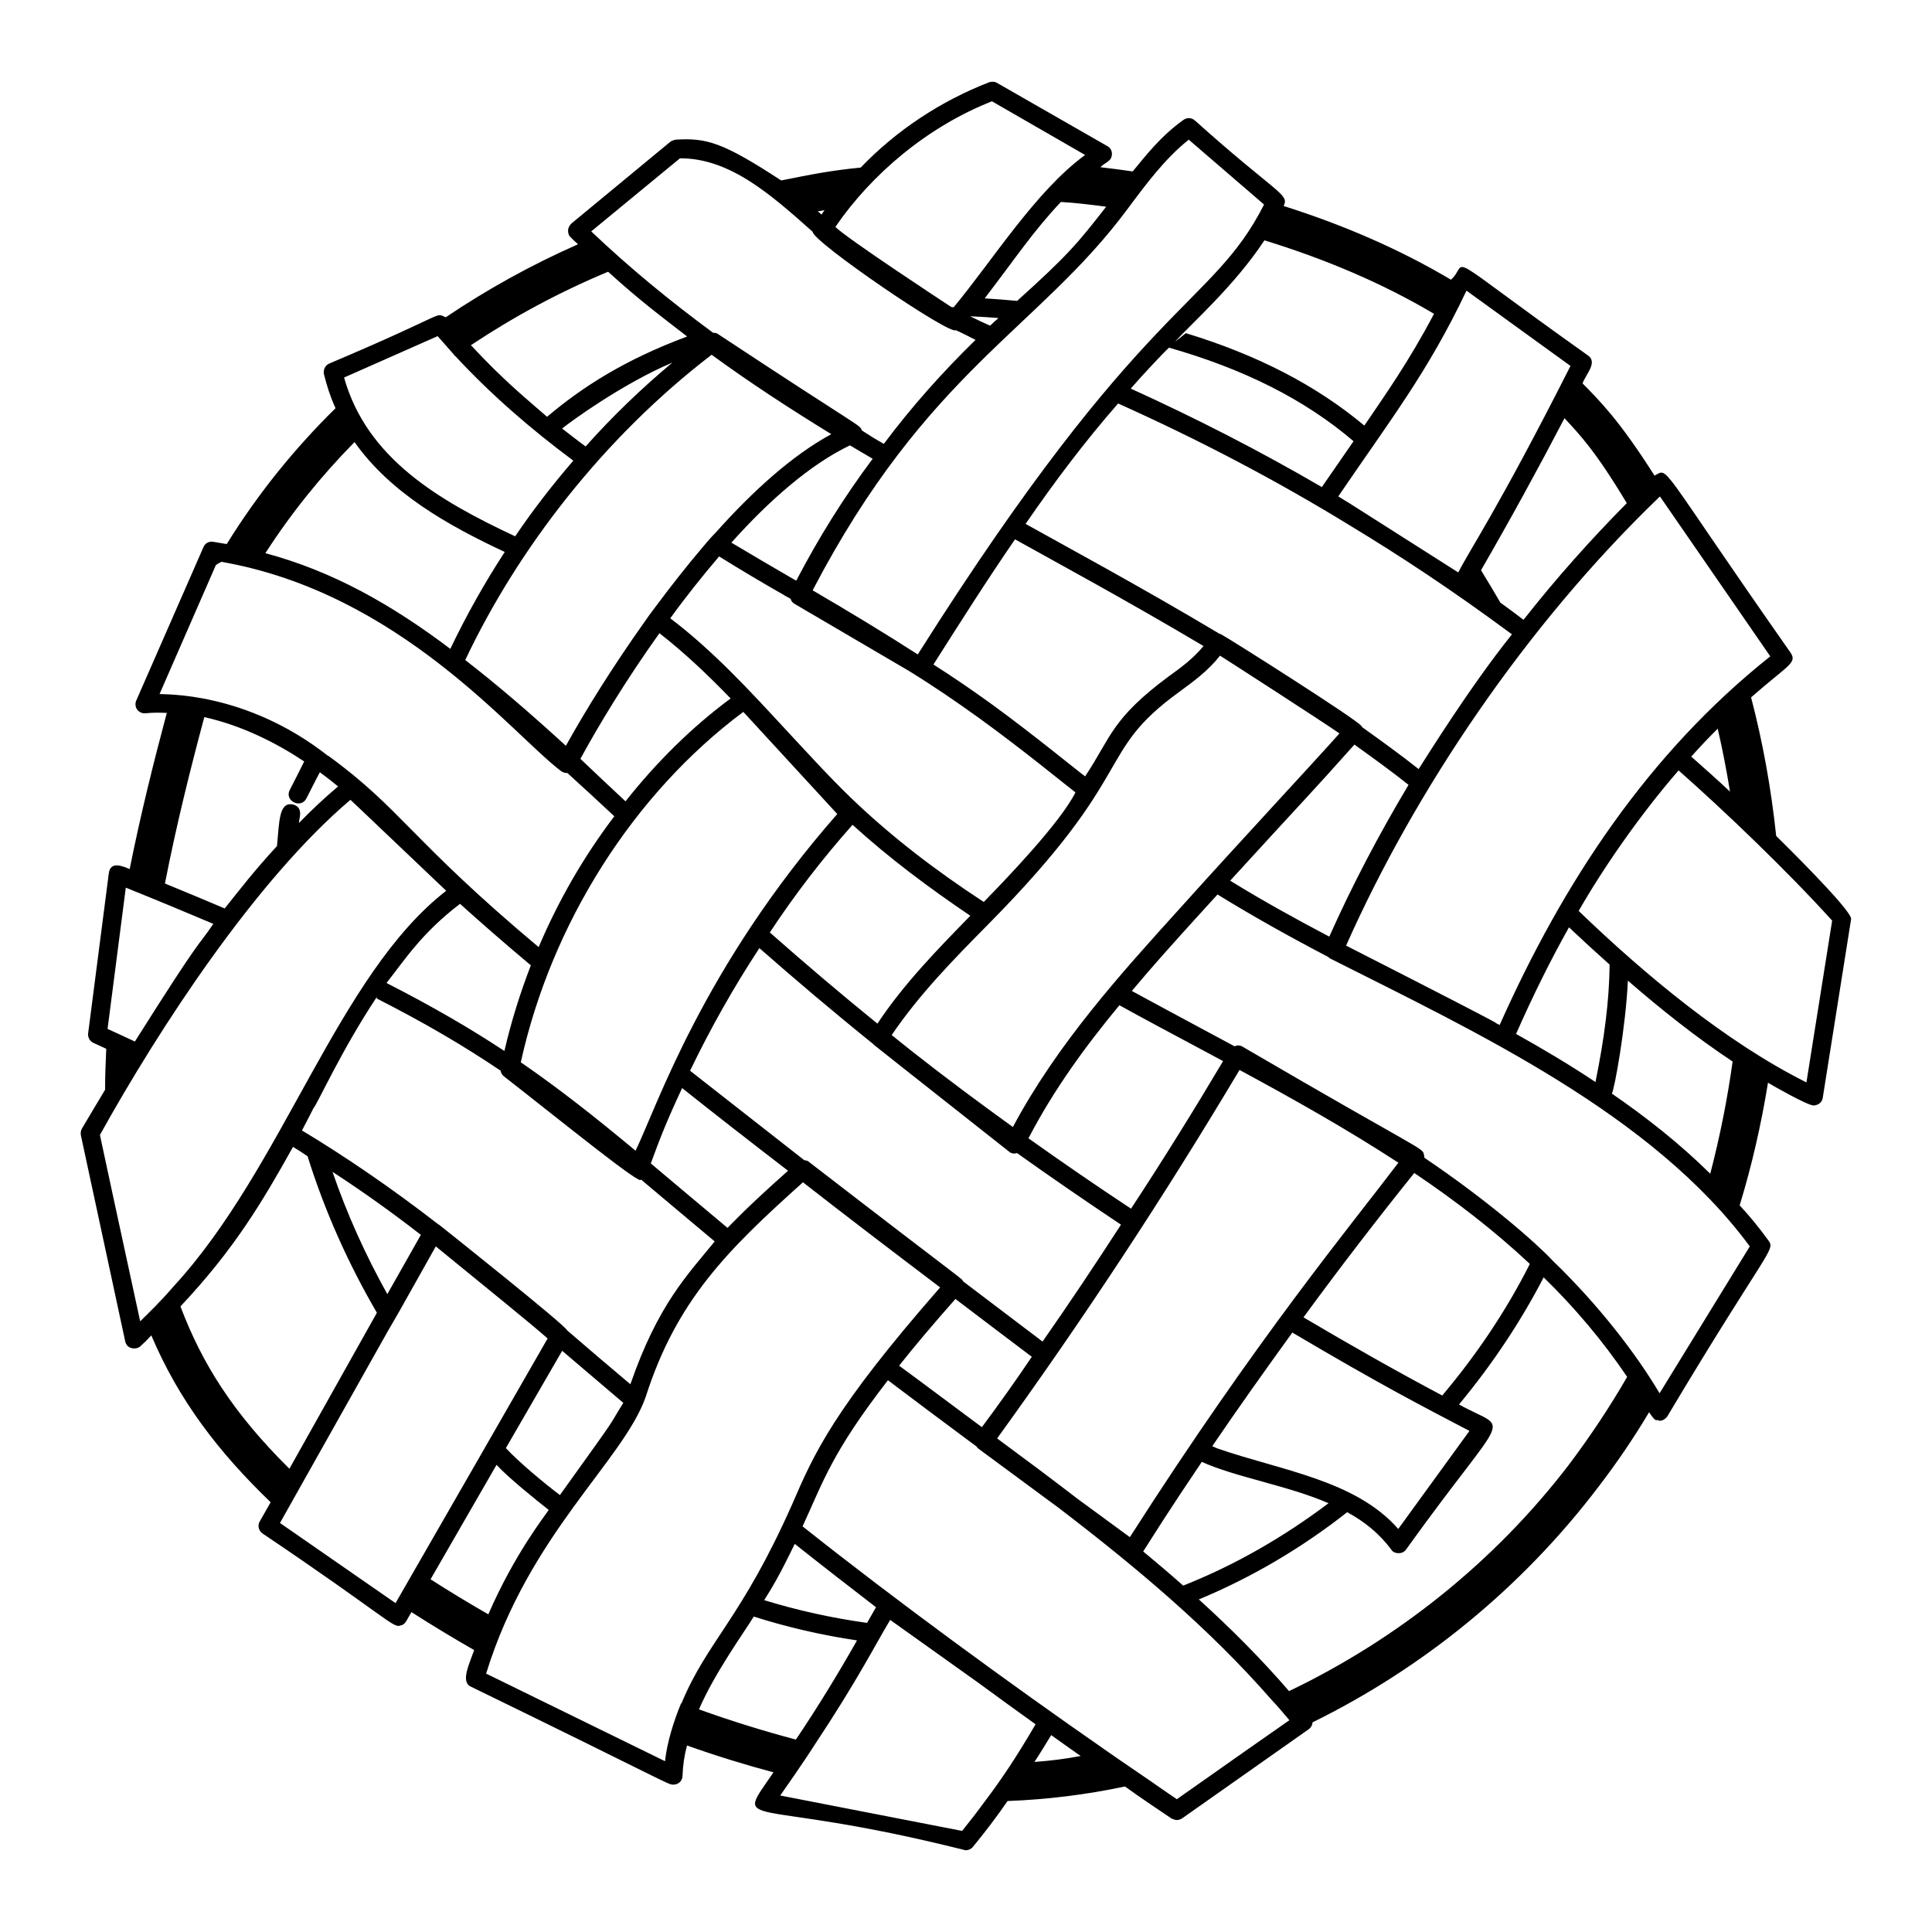 <?xml version="1.0" encoding="UTF-8"?>
<!-- Uploaded to: ICON Repo, www.svgrepo.com, Generator: ICON Repo Mixer Tools -->
<svg fill="#000000" width="800px" height="800px" version="1.1" viewBox="144 144 512 512" xmlns="http://www.w3.org/2000/svg">
 <g>
  <path d="m213.55 550.37c32.434 21.859 34.777 25.281 36.551 24.398 1.457-0.207 1.707-1.645 2.949-3.535 5.418 3.469 10.953 6.82 16.609 10.055-1.305 3.75-3.648 8.426-0.891 9.68 51.738 25.199 52.152 25.98 53.641 25.98 1.543 0 2.469-1.148 2.469-2.371 0.098-2.766 0.492-5.434 1.184-8 7.805 2.766 15.508 5.137 22.918 7.113-10.785 15.812-7.66 5.973 50.48 20.547 0.199 0.098 0.297 0.098 0.492 0.098 0.691 0 1.383-0.297 1.875-0.891 3.262-3.953 6.324-8 9.188-12.152 10.473-0.395 20.844-1.68 31.117-3.852 3.953 2.863 8.102 5.629 12.348 8.496 0.492 0.199 0.988 0.395 1.383 0.395 0.492 0 1.086-0.199 1.48-0.492l33.391-23.512c0.594-0.395 0.988-0.988 1.086-1.68v-0.199c29.141-14.324 55.418-35.562 75.867-62.531 4.84-6.324 9.285-12.844 13.336-19.66 2.098 3.144 1.742 1.648 2.766 2.273 0.789 0 1.582-0.492 2.074-1.184 26.527-44.438 28.762-43.973 26.77-46.629-2.371-3.262-4.84-6.324-7.606-9.285 3.262-10.668 5.731-21.535 7.508-32.5 1.535 0.938 10.52 6.027 12.051 6.027 0.395 0 0.789-0.098 1.184-0.297 0.691-0.297 1.184-0.988 1.285-1.777l7.508-47.32c0.32-2.25-18.859-21.047-19.855-22.031-1.324-12.484-3.523-24.77-6.652-36.719 9.781-8.598 12.23-9.074 10.504-11.789-35.883-51.172-32.121-48.98-36.094-46.984-9.383-14.746-14.355-19.625-19.074-24.445 0.875-2.426 4.086-5.543 1.43-7.402-40.742-28.945-31.047-24.801-36.297-20.066-13.453-8.004-28.398-14.488-44.32-19.531l0.008-0.016v-0.098c1.527-3.059-2.039-3.262-23.512-22.523-0.891-0.789-2.074-0.891-3.062-0.199-6.152 4.41-10.02 9.52-13.461 13.668-2.832-0.398-5.688-0.801-8.57-1.121 1.391-1.391 3.062-1.531 3.062-3.555 0-0.891-0.492-1.68-1.285-2.074l-29.141-16.695c-0.594-0.395-1.383-0.395-2.074-0.199-12.742 4.938-24.5 12.645-34.082 22.621-8.082 0.809-12.656 1.734-21.07 3.414-15.562-10.176-19.77-11.285-27.926-10.82-0.492 0.098-1.086 0.297-1.48 0.594l-26.18 21.633c-0.492 0.492-0.891 1.184-0.891 1.875s0.199 1.383 0.691 1.777c0.594 0.594 1.184 1.184 1.875 1.777 0.027 0.027 0.055 0.051 0.082 0.074-12.48 5.512-24.172 12.004-35.066 19.355-3.215-1.277 1.613-1.496-30.906 12.277-1.086 0.492-1.582 1.68-1.383 2.766 0.789 3.16 1.777 6.223 3.062 8.988 0.008 0.02 0.023 0.039 0.031 0.059-11.043 10.848-20.711 22.871-28.844 36.008-0.012-0.004-0.02-0.004-0.031-0.008-1.184-0.199-2.371-0.395-3.555-0.594-1.086-0.199-2.172 0.395-2.57 1.383l-17.781 40.602c-0.395 0.789-0.297 1.777 0.199 2.469 0.492 0.691 1.383 1.086 2.273 0.988 2.367-0.25 3.863-0.145 5.586-0.098-3.477 13.012-6.945 26.922-9.84 41.387-1.715-0.691-5.078-2.273-5.527 1.094l-5.477 42.418c-0.141 1.086 0.449 2.125 1.441 2.57 1.16 0.52 2.223 1.027 3.356 1.543-0.168 3.617-0.309 7.238-0.309 10.855-2.074 3.457-4.148 6.914-6.125 10.273-0.297 0.492-0.395 1.086-0.297 1.777l11.754 54.629c0.199 0.891 0.789 1.582 1.68 1.777 0.199 0.098 0.492 0.098 0.691 0.098 0.691 0 1.285-0.199 1.68-0.594 0.988-0.891 1.875-1.777 2.863-2.863 7.383 17.371 17.871 30.961 31.629 44.223-0.473 0.828-2.539 4.465-2.883 5.07-0.672 1.113-0.277 2.496 0.711 3.188zm35.27 18.473-30.625-21.238 28.551-50.777 2.863-4.938 9.879-17.582c11.41 9.344 25.188 20.445 29.637 24.398-0.574 1.004-18.305 31.871-17.188 29.934zm27.855-141.09c0.004 0.008-0.004 0.02 0 0.027 0.098 0.594 0.395 1.086 0.891 1.48 15.105 11.777 37.109 29.656 36.234 27.266 8.543 7.168 10.195 8.602 19.605 16.465-7.07 8.711-14.992 16.598-22.348 37.852-9.012-7.613-8.121-6.871-16.797-14.309 0-0.992-31.906-26.395-32.895-27.168l-0.988-0.789c-0.098 0-0.098-0.098-0.199-0.098-12.574-9.754-25.016-18.211-36.156-24.895 0.988-1.875 2.074-3.953 3.062-5.926 1.004-1.004 7.344-15.273 16.82-29.516-0.051 0.148-0.023 0.312-0.082 0.461 12.941 6.574 23.309 12.711 32.852 19.148zm55.914-189.74c10.273 7.508 20.941 14.422 31.711 21.043-10.371 5.629-20.844 15.113-30.625 26.078-1.184 1.184-2.273 2.469-3.359 3.754-4.445 5.234-8.691 10.668-12.742 16.102-0.988 1.285-1.977 2.668-2.863 3.953-8.496 11.953-15.707 23.609-20.746 32.699-9.188-8.398-17.98-16.004-26.672-22.723 13.914-29.41 36.637-58.941 65.297-80.906zm-33.391 24.301c-1.625-1.16-5.238-3.969-6.227-4.746 1.809-1.527 15.91-11.855 29.211-17.473-8.207 6.863-15.844 14.199-22.984 22.219zm202.71 21.043c13.199 7.996 26.609 16.801 42.773 28.746-11.355 14.188-23.02 33.082-24.727 35.711-4.887-3.879-9.949-7.512-15.016-11.145-0.027-0.055-0.035-0.117-0.066-0.168 0-0.098-0.098-0.098-0.098-0.098-0.414-1.25-35.426-23.441-37.34-24.398h-0.098c-0.023-0.004-0.047 0.008-0.07 0.004-20.863-12.469-40.578-23.078-51.477-29.172 7.586-11.031 15.562-21.668 24.523-31.91 21.121 9.48 41.738 20.234 61.594 32.43zm-58.25-36.375c0.023-0.023 0.043-0.051 0.066-0.078 2.762-3.188 8.727-9.59 10.078-10.77 19.715 5.625 35.926 13.691 48.898 24.797l-8.398 12.152c-16.473-9.609-33.406-18.27-50.645-26.102zm22.98 280.87c-0.469-0.168-0.922-0.402-1.375-0.605 6.91-10.168 14.016-20.137 21.219-30.105 23.434 13.859 34.008 19.293 46.934 26.066l-18.867 25.98c-11.375-13-31.234-15.52-47.91-21.336zm29.441 14.52c-11.953 8.988-24.797 16.398-38.527 21.832-3.469-3.098-7.027-6.078-10.594-9.051 2.984-4.637 6.258-10.004 15.531-23.742 8.934 4.059 22.875 6.289 33.59 10.961zm-6.644-49.262c0.008-0.012 0.016-0.02 0.023-0.031 9.48-12.938 19.258-25.68 29.336-38.223 10.867 7.32 21.16 15.219 30.629 24.098-6.324 12.547-14.227 24.203-23.215 34.871-12.441-6.598-24.691-13.57-36.773-20.715zm-46.012 58.254-13.895-10.188c-7.062-5.445-14.184-10.738-21.281-15.977 0 0 0.008-0.008 0.008-0.016 22.723-31.414 44.258-64.113 64.211-97.602 0.008-0.012 0.012-0.02 0.02-0.031 14.562 7.867 28.715 15.852 42.102 24.578-13.129 17.324-37.406 46.473-71.164 99.234zm-116.55-123.61c5.43-11.25 11.547-22.109 18.359-32.473 0.004-0.008 0.012-0.016 0.016-0.023 9.367 8.23 19.391 16.746 30.312 25.543v0.062l7.606 6.027 28.152 22.227c0.395 0.395 0.988 0.594 1.48 0.594 0.199 0 0.395-0.098 0.594-0.098l0.078-0.078c9.098 6.496 18.312 12.812 27.602 19.016-0.008 0.012-0.012 0.023-0.02 0.031-6.719 10.371-13.633 20.746-20.746 30.922-0.008 0.008-0.016 0.02-0.02 0.027-7.328-5.543-14.32-10.836-21.023-15.934-0.793-1.191 2.785 2.004-40.797-31.613-0.395-0.395-0.891-0.492-1.285-0.492-11.344-8.898-21.309-16.688-30.309-23.738zm25.965 26.504c-11.457 10.184-15.035 14.176-16.035 15.145-10.066-8.414-11.488-9.66-20.336-17.082 1.344-3.449 2.894-8.457 8.305-19.973 8.359 6.668 17.574 13.84 28.066 21.91zm-4.824-63.145c6.617-10.066 14.02-19.645 21.918-28.531 9.781 8.891 20.25 16.695 31.215 24.105-8.594 8.793-17.582 17.98-24.598 28.551-0.008 0.012-0.016 0.023-0.023 0.035-10.25-8.309-19.66-16.355-28.512-24.16zm69.422 112.45c-4.242 6.316-8.684 12.531-13.223 18.648-0.395-0.293-0.797-0.59-1.191-0.879-6.816-5.039-13.73-10.273-20.746-15.41 4.051-5.137 8.988-10.965 14.918-17.684 6.438 4.922 13.172 9.957 20.242 15.324zm50.688-78.352c-7.801 13.133-15.898 26.168-24.391 39.102-9.156-6.047-18.223-12.27-27.18-18.652l0.004-0.004c6.617-12.742 15.012-24.297 24.098-35.258 6.512 3.598 13.074 7.098 19.566 10.562 2.648 1.418 5.273 2.832 7.906 4.242zm-55.699 17.461c-9.023-6.512-17.957-13.152-26.688-20.027-1.863-1.465-3.621-2.898-5.43-4.348 7.309-10.77 16.398-20.051 25.387-29.141 40.422-40.844 28.18-45.406 50.875-61.84 3.746-2.762 7.586-5.523 10.746-9.559 0.992 0.598 27.602 17.758 31.656 20.609-7.242 8.145-26.141 28.395-42.004 46.047-16.102 17.773-32.789 36.238-44.543 58.258zm90.512-101.35c4.836 3.484 9.68 6.961 14.34 10.668-7.887 13.211-14.984 26.719-21 40.227-8.875-4.672-17.727-9.551-26.27-14.828 20.648-22.605 20.863-22.523 32.93-36.066zm-39.992-26.117c-2.66 3.234-5.805 5.602-9.246 8.059-15.211 11.285-15.223 16.109-22.129 26.477-1.344-0.898-13.648-11.066-25.09-19.363-4.938-3.555-9.977-7.016-15.113-10.273 7.207-11.355 14.219-22.414 21.621-33.176 9.637 5.394 29.004 15.832 49.957 28.277zm-59.426 19.125c12.32 8.93 22.801 17.645 25.488 19.66-3.949 7.926-18.105 22.703-24.301 29.043-12.547-8.199-24.5-17.289-35.266-27.66-5.828-5.629-11.461-11.855-16.992-17.781-9.582-10.371-19.461-21.141-30.82-29.734 4.051-5.629 8.496-11.164 12.941-16.398 5.731 3.555 11.359 6.914 17.09 10.176 0.594 0.395 1.285 0.691 1.875 1.086 0.098 0.492 0.492 0.988 0.988 1.285l30.328 17.781c6.418 3.949 12.641 8.199 18.668 12.543zm-49.395-36.945c-5.434-3.16-10.867-6.324-16.301-9.582 10.078-11.262 20.941-20.746 31.414-25.781 1.977 1.184 4.051 2.371 6.027 3.555-7.606 10.176-14.324 20.941-20.25 32.305-0.297-0.199-0.594-0.297-0.891-0.496zm-35.367 14.422c6.719 5.234 12.941 11.164 18.867 17.289-10.273 7.606-19.66 16.891-27.859 27.266-4.148-3.852-8.102-7.606-11.953-11.262 4.945-9.09 12.254-21.141 20.945-33.293zm22.223 20.852c0.145 0.152 0.289 0.309 0.438 0.465l24.465 26.598c-35.711 40.699-47.816 77.625-53.453 89.23-10.547-8.777-20.059-16.305-30.414-23.438 8.094-36.75 29.828-71.125 58.965-92.855zm-63.309 89.863c-9.062-5.988-19.105-11.82-31.242-18.023 4.957-6.312 9.379-13.262 19.48-20.973 4.84 4.348 10.867 9.68 18.77 16.301-2.863 7.398-5.231 14.996-7.008 22.695zm31.516 93.25c-4.961 7.922 0.254 0.66-16.805 24.434-4.461-3.375-10.898-8.758-14.324-12.445l14.918-25.781c1.383 1.18 12.141 10.328 16.211 13.793zm-53.652-44.523-8.891 15.707c-5.731-10.273-10.668-21.141-14.523-32.402 8.203 5.336 15.906 10.867 23.414 16.695zm2.566 91.281c3.879-6.731 18.129-31.445 17.488-30.332 2.969 3.266 10.34 9.215 13.828 11.953-1.016 1.566-9.047 11.66-16.004 27.66-5.195-2.969-10.289-6.055-15.312-9.281zm66.484 32.895h-0.098c-1.891 4.508-3.766 10.488-4.246 15.312l-47.418-23.215c11.387-36.973 36.367-56.453 42.281-73.301 8.184-25.59 21.602-38.898 41.688-56.902 10.867 8.496 22.918 17.684 36.352 27.859-28.254 32.305-33.391 43.961-39.219 57.492-13.562 30.523-22.418 36.098-29.34 52.754zm30.031-42.281c6.719 5.336 13.828 10.867 21.535 16.793-0.789 1.383-1.582 2.766-2.371 4.148-9.188-1.285-18.277-3.262-27.266-6.027 1.895-3.023 3.734-5.891 8.102-14.914zm-25.387 43.859c4.219-9.797 12.312-20.914 14.523-24.598 8.988 2.863 18.078 4.938 27.363 6.324-5.039 8.891-10.473 17.781-16.199 26.277-8.203-2.176-16.895-4.84-25.688-8.004zm75.672 24.5c-1.875 2.57-3.852 5.137-5.926 7.707l-48.207-9.383c0.703-1.02 6.125-8.699 9.188-13.535 11.375-17.156 15.664-25.852 19.953-32.996 0.988 0.703 24.941 17.785 23.414 16.695 4.84 3.555 9.879 7.211 15.113 10.965-5.137 8.801-9.125 14.723-13.535 20.547zm13.234-10.57c1.582-2.371 2.965-4.742 4.445-7.113 2.57 1.875 5.137 3.656 7.805 5.531-4.051 0.793-8.199 1.285-12.25 1.582zm55.422-2.566-17.684 12.445c-2.371-1.582-4.742-3.262-7.016-4.84-3.852-2.668-7.707-5.234-11.359-7.805-25.938-18-56.074-40.02-80.809-59.668 5.562-12.055 7.762-19.52 22.621-38.723 6.914 5.234 13.93 10.473 20.844 15.609 0.871 0.641 1.742 1.289 2.613 1.93 0.105 0.18 0.27 0.359 0.449 0.539l18.473 13.633 2.781 2.047c21.219 16.23 40.102 32.188 56.391 50.805 1.68 1.777 3.262 3.656 4.84 5.531zm86.34-76.363c-19.758 25.883-45.641 46.43-74.289 60.16-7.41-8.594-15.508-16.695-23.906-24.301 14.027-5.828 27.266-13.633 39.316-23.117 4.543 2.469 8.496 5.629 11.656 9.879 0.395 0.691 1.184 0.988 1.977 0.988 0.789 0 1.48-0.297 1.977-0.988 27.629-38.492 27.691-30.773 14.027-38.43 8.594-10.371 16.199-21.633 22.426-33.688 8.102 7.902 15.508 16.598 22.129 26.375-4.547 7.906-9.684 15.613-15.312 23.121zm47.812-57.691c-0.617 1.004-25.457 41.445-23.906 38.922-6.277-10.574-16.223-23.48-28.352-35.168-3.922-4.246-16.652-15.559-33.988-27.258l0.004-0.008c0-0.199 0-0.492-0.098-0.691-0.293-2.059 0.273-0.473-48.109-28.746-0.691-0.395-1.383-0.395-2.074-0.098-0.008 0-0.012 0.012-0.016 0.012-2.894-1.555-5.789-3.109-8.676-4.656-6.125-3.277-12.336-6.644-18.547-10.008 5.426-6.508 11.047-12.727 16.668-18.938 1.977-2.172 3.953-4.348 6.027-6.617l0.012-0.012c9.613 5.926 19.504 11.418 29.43 16.605 0.098 0.199 0.199 0.199 0.297 0.297 38.605 19.473 85.473 41.277 111.33 76.363zm-61.941-56.309c4.445-10.078 9.09-19.461 14.027-28.254 3.555 3.359 7.113 6.617 10.77 9.879-0.098 9.484-1.383 19.559-3.754 31.117-7.113-4.738-14.324-8.988-21.043-12.742zm25.387 15.809c0.672-1.008 3.699-17.727 4.246-29.934 8.891 7.707 18.078 15.016 27.758 21.438-1.383 9.977-3.359 19.855-5.926 29.734-8.195-8.102-17.184-15.117-26.078-21.238zm58.383-45.84-6.816 42.875c-21.473-10.742-42.91-28.641-60.359-45.441 6.305-11.031 16.02-25.195 26.477-37.242 12.133 10.703 28.898 26.75 40.699 39.809zm-37.34-43.465c2.269-2.566 4.641-5.035 7.012-7.406 1.273 5.504 2.332 11.004 3.262 16.691-3.359-3.16-6.816-6.223-10.273-9.285zm-8.336-68.914c0.023 0.004 0.043 0 0.062 0.004l29.215 42.34c-32.422 25.777-54.906 59.977-71.719 97.699-4.625-2.312 11.309 5.484-40.699-21.043 18.121-40.773 47.562-84.82 83.141-119zm-8.75 1.742c-9.449 9.555-18.703 19.891-27.367 30.918-2.074-1.582-4.051-3.062-6.125-4.543-1.68-2.863-3.359-5.731-5.137-8.594 7.703-13.332 15.012-26.664 22.121-40.289 4.102 4.426 8.199 8.668 16.508 22.508zm-42.48-56.312 27.562 19.953c-19.156 37.863-26.801 48.863-29.734 54.727-1.031-0.656-30.633-19.477-28.746-18.277l-3.062-1.875c13.926-20.457 23.801-33.051 33.98-54.527zm-8.605 6.141c-6.84 12.961-12.992 21.535-18.465 29.621-12.742-10.668-28.449-18.77-47.32-24.5-0.898 0.777-1.898 1.527-2.875 2.277 4.551-4.981 15.801-14.863 23.715-26.871 16.219 4.981 31.426 11.441 44.945 19.473zm-64.992-46.148 19.953 17.188c-14.113 27.75-31.656 24.133-91.773 119.23-9.188-5.926-18.57-11.559-27.859-16.992 30.336-58.129 59.75-69.152 83.375-100.96 5.141-6.91 10.082-13.527 16.305-18.469zm-57.887 46.824c0.004-0.008 0.012-0.016 0.02-0.023 2.543 0.105 4.996 0.277 7.445 0.461-0.773 0.676-1.547 1.355-2.227 2.031-1.781-0.789-3.461-1.578-5.238-2.469zm35.996-29.062c-7.688 9.883-10.246 12.922-23.594 24.961-2.805-0.27-5.668-0.488-8.598-0.672 8.297-10.828 12.984-17.934 20.199-25.547 4.023 0.23 8.016 0.742 11.992 1.258zm-30.27-27.934 24.695 14.227c-12.988 9.449-24.406 27.773-34.828 40.348-0.211 0.004-0.414-0.027-0.625-0.047-1.961-1.277-27.676-18.176-30.734-21.234 9.617-14.055 24.484-26.594 41.492-33.293zm-44.352 28.844c-0.297 0.395-0.594 0.789-0.789 1.184-0.285-0.285-0.664-0.57-1.043-0.852 0.609-0.109 1.211-0.238 1.832-0.332zm-38.332-13.73c13.238-0.098 24.301 9.781 35.168 19.461 0 2.637 36.465 27.539 37.934 26.078 1.777 0.789 3.457 1.68 5.234 2.57-8.793 8.594-16.992 17.781-24.301 27.562-1.977-1.086-3.852-2.273-5.828-3.555-0.672-1.676 0.934 0.254-38.031-25.488-0.395-0.297-0.789-0.395-1.285-0.395h-0.098c-11.262-8.297-22.129-17.188-32.305-26.871zm-19.035 30.055c8.422 7.676 14.363 12.055 20.941 17.16-16.625 6.191-27.824 13.43-37.121 21.281-5.09-4.469-11.176-9.281-20.176-18.977 11.238-7.484 23.348-14.039 36.355-19.465zm-45.176 17.066c0.062 0.07-0.602-0.691 4.379 4.973 0.023 0.105 0.09 0.176 0.109 0.285 0.035-0.023 0.07-0.047 0.105-0.07 9.57 10.352 20.219 19.523 31.363 27.809-5.531 6.422-10.668 13.039-15.41 20.055-20.25-9.484-39.316-20.645-45.344-42.082zm-22.023 28.074c9.492 13.461 24.641 22.031 39.805 29.121-5.336 8.199-10.176 16.793-14.422 25.684-15.68-11.836-31.266-20.613-49.012-25.359 6.832-10.609 14.75-20.426 23.629-29.445zm-51.668 66.758 14.93-34.184c0.477-0.312 0.957-0.602 1.453-0.844 47.281 8.277 76.938 45.52 89.91 55.379 0.492 0.395 1.086 0.594 1.68 0.594h0.098c4.051 3.656 8.199 7.508 12.445 11.461-8.102 10.668-14.816 22.324-20.055 34.676-33.746-28.262-36.379-36.613-55.715-50.676h-0.098c-22.004-17.293-43.664-16.18-44.648-16.406zm11.855 6.129c10.172 2.273 19.359 7.012 26.473 11.754-1.285 2.57-2.57 5.137-3.852 7.606-1.422 2.844 3.008 5.051 4.445 2.172 1.184-2.273 2.273-4.543 3.555-6.914 1.777 1.285 3.359 2.57 4.84 3.754-3.656 3.062-7.113 6.324-10.371 9.68-0.086-0.988 1.48-4.242-1.777-4.938-3.551-0.508-3.418 4.508-4.051 11.062-6.062 6.559-9.801 11.453-13.855 16.531-4.981-2.121-10.285-4.328-15.84-6.609 3.008-15.426 6.734-30.309 10.434-44.098zm-20.805 45.195c8.484 3.418 16.035 6.562 23.195 9.598-4.586 6.762-2.469 2.141-20.789 31.184-2.387-1.113-4.738-2.223-7.238-3.348zm3.809 114.93c-0.215-0.992-7.957-36.746-7.508-34.676l-3.16-14.719c15.871-28.566 41.352-67.555 66.383-88.809 0.035 0.035-1.078-1.105 25.387 24.105-28.859 22.387-43.102 73.23-72.312 104.91-3.641 4.231-6.367 6.769-8.789 9.188zm10.672-3.949c14.309-15.207 21.762-27.809 29.832-42.281 1.285 0.789 2.57 1.582 3.852 2.469 4.543 14.523 10.77 28.449 18.375 41.488l-23.184 41.34c-15.113-14.969-23.148-27.941-28.875-43.016z"/>
  <path d="m212.86 547.21c-0.09 0.16-0.066 0.117 0 0z"/>
 </g>
</svg>